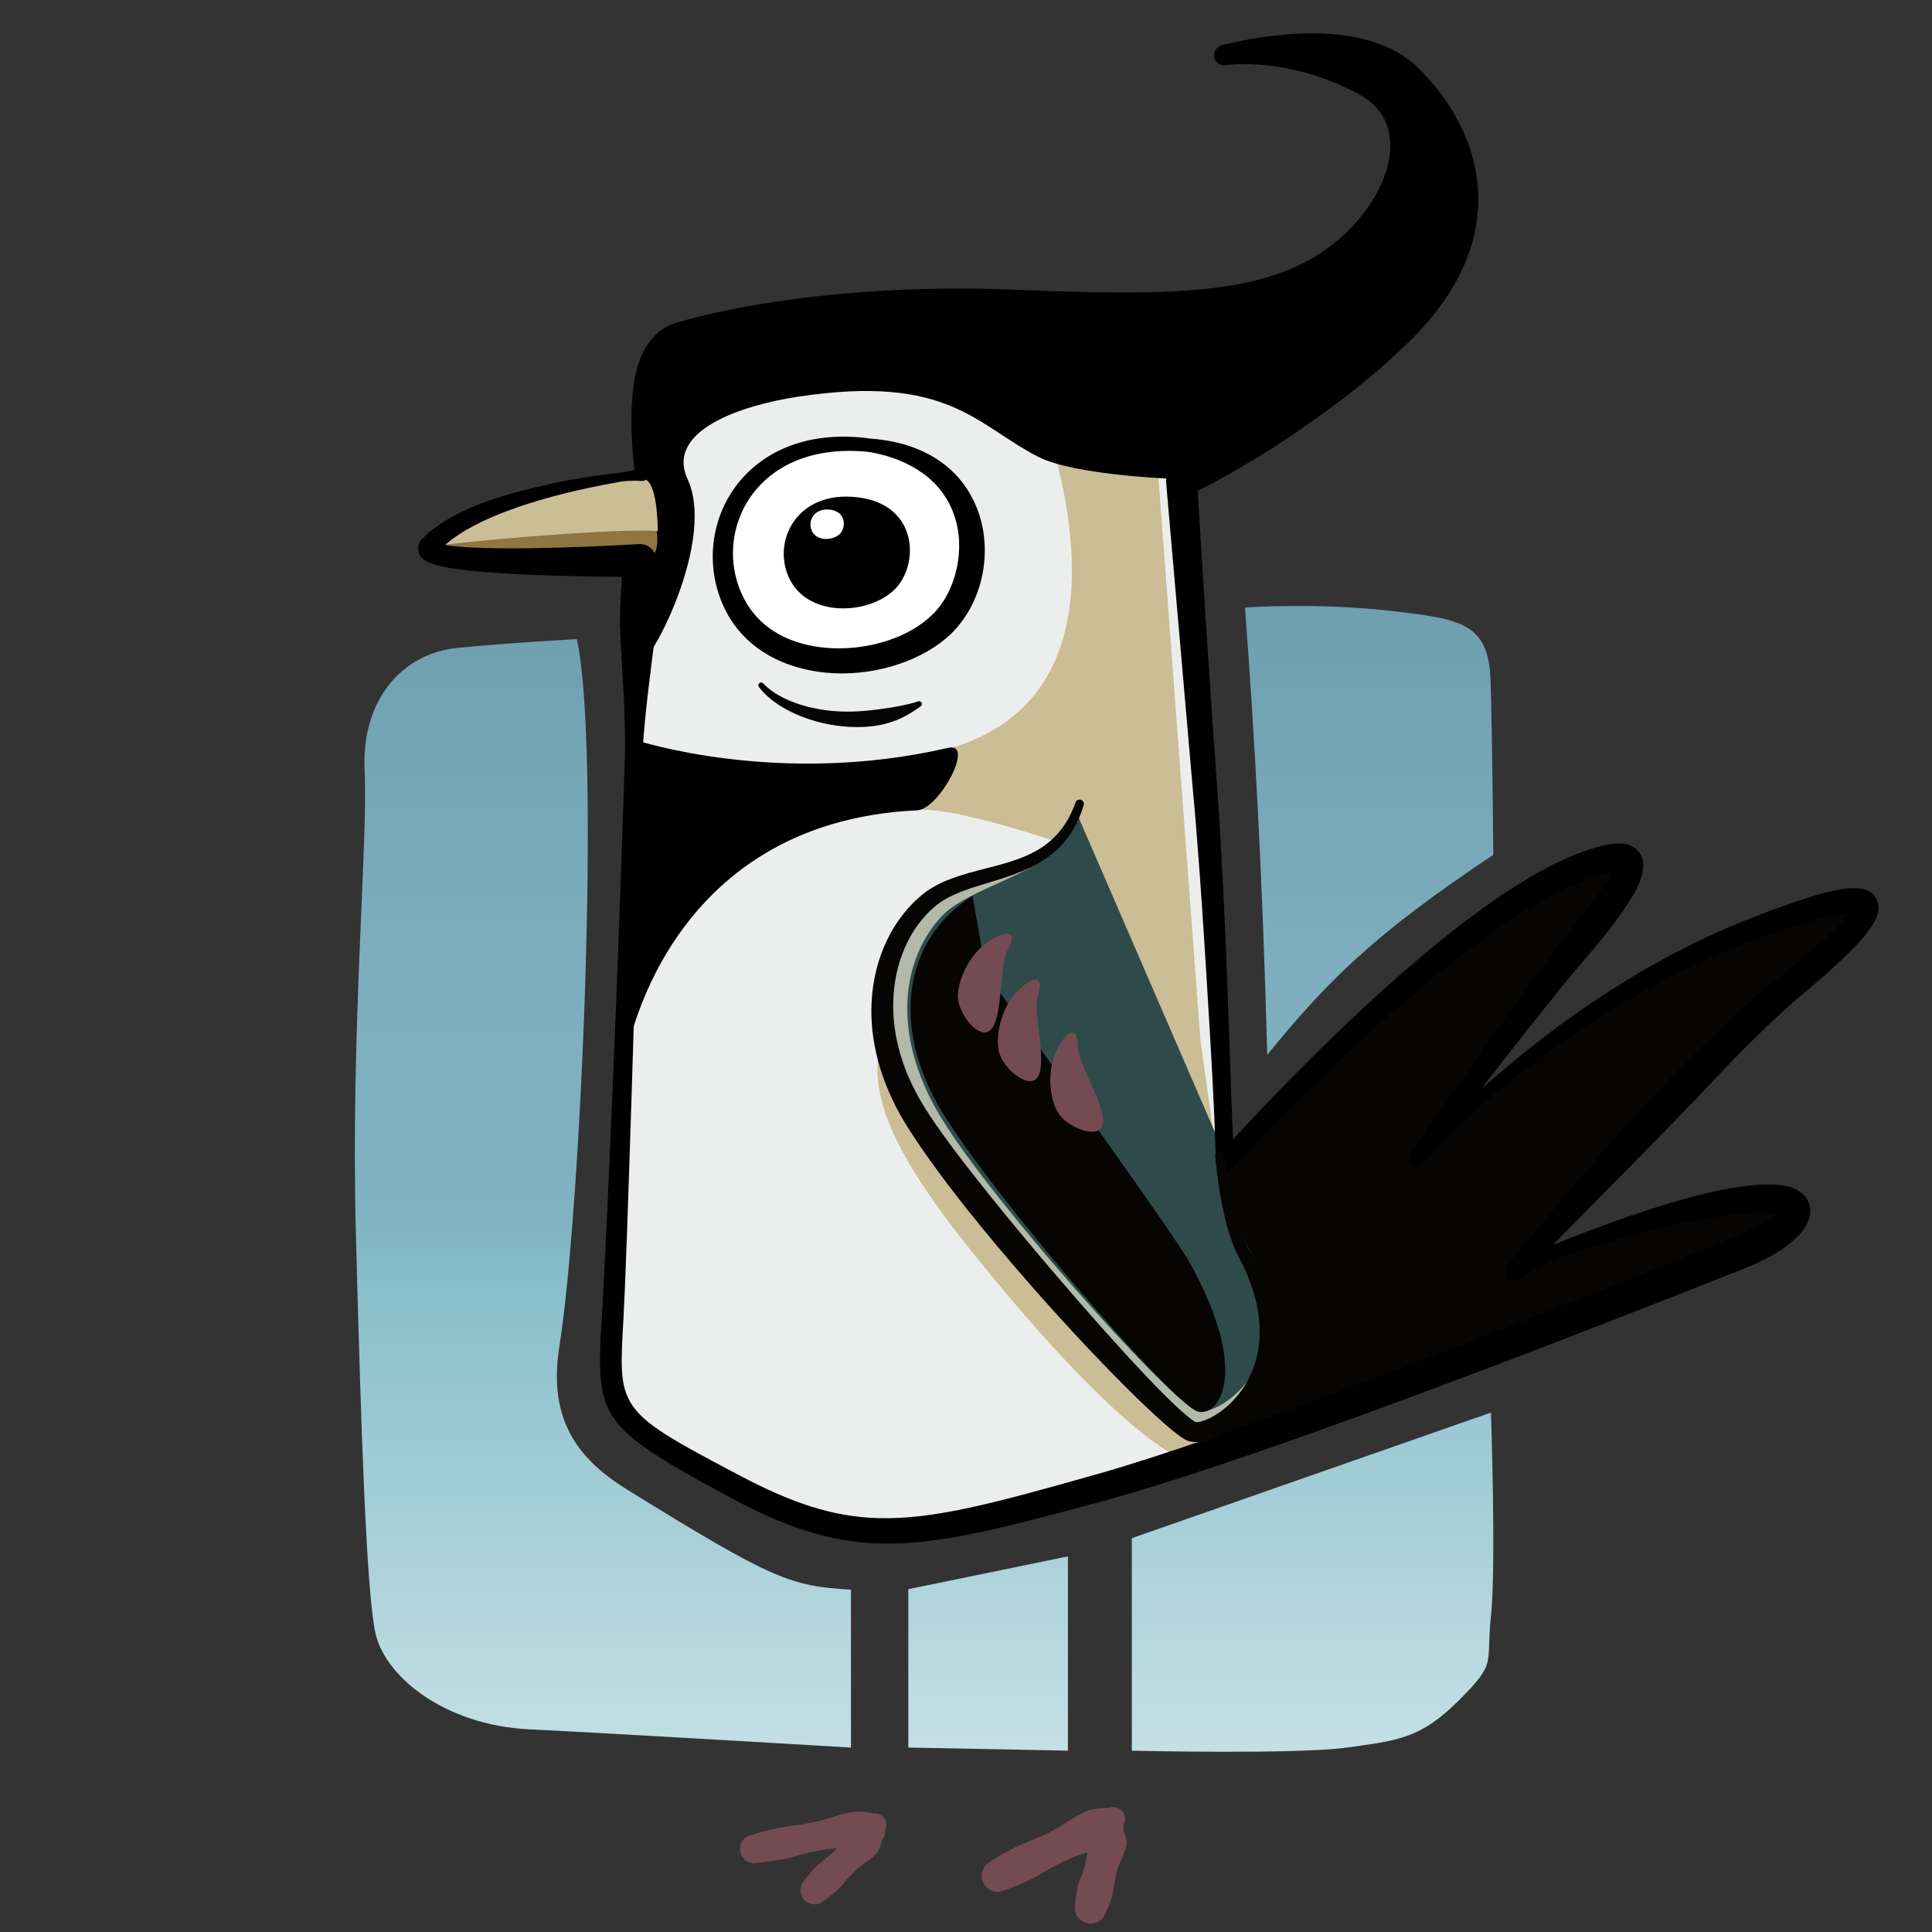 <?xml version="1.0" encoding="UTF-8" standalone="no"?>
<!DOCTYPE svg PUBLIC "-//W3C//DTD SVG 1.1//EN" "http://www.w3.org/Graphics/SVG/1.1/DTD/svg11.dtd">
<svg width="100%" height="100%" viewBox="0 0 256 256" version="1.1" xmlns="http://www.w3.org/2000/svg" xmlns:xlink="http://www.w3.org/1999/xlink" xml:space="preserve" xmlns:serif="http://www.serif.com/" style="fill-rule:evenodd;clip-rule:evenodd;stroke-linejoin:round;stroke-miterlimit:2;">
    <rect x="0" y="0" width="256" height="256" fill="#333333" stroke="none"/>
    <g transform="matrix(1.044,0,0,1.044,-65.218,-1.779)">
        <g id="Kalle">
            <g transform="matrix(0.832,-0.002,0.002,0.574,-146.478,-80.553)">
                <g transform="matrix(2.083,0,0,2.344,0,0)">
                    <path d="M200.457,233.924C200.457,233.924 200.185,234.036 199.853,234.679C199.772,234.837 199.721,235.039 199.677,235.26C199.569,235.799 199.583,236.453 199.489,237.117C199.453,237.372 199.407,237.628 199.35,237.877C199.208,238.497 198.981,239.064 198.875,239.598C198.679,240.584 198.66,241.318 198.66,241.318C198.495,242.121 198.868,242.946 199.492,243.158C200.115,243.37 200.755,242.89 200.92,242.087C200.92,242.087 201.185,241.436 201.393,240.454C201.505,239.922 201.526,239.285 201.64,238.656C201.686,238.403 201.744,238.151 201.81,237.907C201.983,237.269 202.246,236.709 202.36,236.172C202.406,235.952 202.439,235.743 202.429,235.555C202.387,234.785 202.193,234.514 202.193,234.514C202.32,233.898 202.034,233.264 201.554,233.102C201.075,232.939 200.583,233.307 200.457,233.924Z" style="fill:rgb(116,75,83);"/>
                </g>
                <g transform="matrix(2.083,0,0,2.344,0,0)">
                    <path d="M201.041,232.336C201.041,232.336 200.606,232.235 199.837,232.471C199.615,232.539 199.382,232.675 199.136,232.831C198.536,233.213 197.902,233.817 197.191,234.322C196.915,234.518 196.632,234.704 196.346,234.876C195.637,235.302 194.905,235.609 194.307,235.989C193.206,236.691 192.473,237.333 192.473,237.333C191.893,237.697 191.652,238.599 191.935,239.345C192.219,240.092 192.919,240.402 193.499,240.037C193.499,240.037 194.343,239.689 195.45,239.002C196.05,238.629 196.689,238.075 197.385,237.617C197.666,237.432 197.955,237.259 198.244,237.1C198.991,236.689 199.751,236.417 200.354,236.042C200.601,235.888 200.828,235.735 201.005,235.553C201.623,234.917 201.829,234.413 201.829,234.413C202.274,234.133 202.459,233.441 202.242,232.867C202.024,232.294 201.486,232.056 201.041,232.336Z" style="fill:rgb(116,75,83);"/>
                </g>
            </g>
            <g transform="matrix(0.738,0.003,-0.002,0.51,-134.971,-46.982)">
                <g transform="matrix(2.083,0,0,2.344,0,0)">
                    <path d="M200.698,233.392C200.698,233.392 200.376,233.35 199.807,233.731C199.659,233.83 199.519,233.99 199.376,234.172C199.027,234.616 198.727,235.25 198.331,235.822C198.178,236.041 198.017,236.256 197.848,236.457C197.43,236.957 196.96,237.356 196.614,237.796C195.976,238.609 195.609,239.298 195.609,239.298C195.148,239.878 195.139,240.832 195.589,241.426C196.04,242.02 196.78,242.032 197.242,241.452C197.242,241.452 197.786,240.997 198.433,240.196C198.783,239.761 199.104,239.166 199.503,238.64C199.663,238.428 199.833,238.225 200.008,238.034C200.461,237.537 200.961,237.167 201.314,236.729C201.459,236.549 201.587,236.373 201.667,236.185C201.977,235.462 201.952,235.047 201.952,235.047C202.307,234.601 202.314,233.868 201.968,233.412C201.622,232.955 201.053,232.946 200.698,233.392Z" style="fill:rgb(116,75,83);"/>
                </g>
                <g transform="matrix(2.083,5.46438e-15,4.74158e-15,2.344,4.26326e-13,-2.88696e-13)">
                    <path d="M201.254,232.242C201.254,232.242 200.807,232.014 199.964,232.013C199.717,232.013 199.443,232.077 199.151,232.156C198.439,232.349 197.641,232.749 196.785,233.029C196.453,233.137 196.116,233.235 195.778,233.317C194.942,233.52 194.108,233.601 193.398,233.793C192.091,234.148 191.181,234.556 191.181,234.556C190.549,234.723 190.142,235.52 190.272,236.333C190.402,237.147 191.021,237.671 191.652,237.504C191.652,237.504 192.614,237.416 193.923,237.077C194.634,236.893 195.426,236.543 196.256,236.304C196.591,236.208 196.931,236.126 197.269,236.057C198.141,235.879 198.998,235.84 199.711,235.655C200.004,235.579 200.274,235.499 200.501,235.373C201.275,234.943 201.616,234.507 201.616,234.507C202.101,234.378 202.414,233.766 202.314,233.141C202.214,232.516 201.739,232.113 201.254,232.242Z" style="fill:rgb(116,75,83);"/>
                </g>
            </g>
            <g transform="matrix(1.538,0,0,1.538,-106.816,-127.766)">
                <path d="M170.325,114.373C164.139,115.657 162.178,134.667 162.178,134.667C162.178,134.667 160.971,191.244 160.669,195.62C160.367,199.995 161.423,201.956 166.1,204.521C170.777,207.086 181.49,212.892 189.637,210.517C197.784,208.142 212.835,203.212 212.835,203.212L210.338,158.349L206.987,120.635C206.987,120.635 176.511,113.089 170.325,114.373Z" style="fill:rgb(236,238,237);"/>
            </g>
            <g transform="matrix(1.538,0,0,1.538,-106.816,-127.766)">
                <path d="M185.859,165.004C180.493,170.888 181.19,176.165 190.278,187.484C203.654,204.144 208.254,204.834 208.254,204.834L213.233,203.627C213.233,203.627 201.598,163.466 198.891,162.651C196.184,161.835 191.225,159.119 185.859,165.004Z" style="fill:rgb(203,189,149);"/>
            </g>
            <g id="Color" transform="matrix(0.836,0,0,0.5,26.935,62.121)">
                <g transform="matrix(1.839,0,0,3.076,-159.964,-379.775)">
                    <path d="M238.771,187.314C236.603,188.09 234.999,189.124 234.999,189.124C234.999,189.124 250.855,171.188 257.781,165.588C264.872,159.855 268.63,155.48 254.16,161.062C238.544,167.087 227.003,179.77 227.003,179.77C227.003,179.77 235.603,168.002 239.073,163.627C242.543,159.251 248.618,152.616 240.431,155.781C229.115,160.157 211.161,180.072 211.161,180.072L210.469,203.973C210.469,203.973 251.859,188.247 253.104,187.767C261.704,184.447 260.945,179.379 238.771,187.314Z" style="fill:rgb(6,5,3);"/>
                </g>
                <g transform="matrix(1.839,0,0,3.076,-159.964,-379.775)">
                    <path d="M199.159,150.517C196.569,157.723 189.507,155.849 186.728,158.765C183.259,162.406 181.009,168.773 185.536,176.166C190.063,183.559 205.466,200.711 208.319,202.267C209.979,203.172 218.413,197.857 212.732,187.632C211.208,184.89 210.71,179.543 210.71,179.543" style="fill:rgb(179,185,169);"/>
                </g>
                <g transform="matrix(1.704,0,0,3.076,-135.148,-379.775)">
                    <path d="M196.817,117.476C199.87,125.321 204.396,142.756 187.559,146.257C182.233,147.364 181.362,151.64 185.888,151.037C188.984,150.624 199.242,153.894 199.242,153.894L209.578,179.471L212.516,178.67L211.212,170.042L207.112,119.135C207.112,119.135 193.764,109.63 196.817,117.476Z" style="fill:rgb(203,189,149);"/>
                </g>
                <g transform="matrix(1.839,0,0,3.076,-159.964,-379.775)">
                    <path d="M166.05,112.329C162.747,113.994 162.129,111.665 162.692,138.719C162.738,140.961 169.418,129.261 166.865,123.73C165.005,119.701 171.339,117.623 175.95,116.922C188.437,115.021 190.678,119.27 195.833,121.892C198.896,123.45 207.516,123.73 207.516,123.73C207.516,123.73 215.554,118.61 224.607,110.312C233.659,102.014 231.999,95.225 227.367,90.547C222.735,85.87 212.084,88.737 212.084,88.737C212.084,88.737 216.459,87.53 222.494,90.849C228.529,94.168 224.908,102.165 218.873,105.786C212.838,109.407 201.854,110.34 194.669,109.039C189.806,108.158 169.032,110.827 166.05,112.329Z"/>
                </g>
                <g transform="matrix(1.839,0,0,3.076,-159.964,-379.775)">
                    <path d="M162.507,145.237L161.766,171.461C161.766,171.461 164.791,152.026 185.819,151.05C187.635,150.966 190.628,145.369 188.366,145.895C174.3,149.165 162.507,145.237 162.507,145.237Z"/>
                </g>
                <g transform="matrix(1.733,0,0,2.907,-137.012,-350.774)">
                    <path d="M197.917,150.109C196.843,151.361 196.766,152.941 195.393,153.911C192.467,155.978 188.013,157.084 186.122,159.069C182.653,162.71 181.522,169.33 186.049,176.723C190.576,184.116 205.466,200.711 208.319,202.267C209.979,203.172 218.413,197.857 212.732,187.632C211.208,184.89 210.71,179.543 210.71,179.543" style="fill:rgb(46,74,75);"/>
                </g>
                <g transform="matrix(1.733,0,0,2.907,-137.012,-350.774)">
                    <path d="M188.788,157.332C182.653,161.178 181.624,168.845 186.151,176.237C190.678,183.63 205.466,200.711 208.319,202.267C209.979,203.172 213.492,199.574 207.811,189.349C206.288,186.606 189.97,164.086 189.97,164.086" style="fill:rgb(6,5,3);"/>
                </g>
                <g transform="matrix(1.839,0,0,3.076,-159.964,-379.775)">
                    <path d="M192,161.69C190.295,162.656 189.22,164.808 189.178,166.339C189.136,167.87 191.098,170.284 192,169.029C192.902,167.773 192.612,163.718 193.288,162.559C193.964,161.401 193.705,160.725 192,161.69Z" style="fill:rgb(116,75,83);"/>
                </g>
                <g transform="matrix(1.8,-0.632,0.378,3.01,-209.281,-235.335)">
                    <path d="M192,161.69C190.295,162.656 189.22,164.808 189.178,166.339C189.136,167.87 191.098,170.284 192,169.029C192.902,167.773 192.612,163.718 193.288,162.559C193.964,161.401 193.705,160.725 192,161.69Z" style="fill:rgb(116,75,83);"/>
                </g>
                <g transform="matrix(1.599,-1.522,0.91,2.673,-250.855,4.58)">
                    <path d="M192,161.69C190.295,162.656 189.22,164.808 189.178,166.339C189.136,167.87 191.098,170.284 192,169.029C192.902,167.773 192.612,163.718 193.288,162.559C193.964,161.401 193.705,160.725 192,161.69Z" style="fill:rgb(116,75,83);"/>
                </g>
                <g transform="matrix(1.839,0,0,3.076,-159.964,-379.775)">
                    <path d="M162.909,123.238C162.909,123.238 150.491,123.646 146.297,128C143.693,130.704 159.626,129.997 162.909,130.383C166.192,130.769 162.909,123.238 162.909,123.238Z" style="fill:rgb(142,117,66);"/>
                </g>
                <g transform="matrix(1.538,0,0,1.538,-110.418,-188.684)">
                    <path d="M162.909,123.238C162.909,123.238 146.228,123.44 142.413,134.18C150.267,132.636 161.085,131.371 164.368,131.757C164.251,122.379 162.909,123.238 162.909,123.238Z" style="fill:rgb(203,189,149);"/>
                </g>
            </g>
            <g id="Outline">
                <g transform="matrix(1.538,0,0,1.538,-106.816,-127.766)">
                    <path d="M181.877,120.929C171.535,119.656 167.544,128.473 170.863,134.357C174.183,140.241 183.688,139.638 187.761,135.715C191.835,131.792 191.684,122.136 181.877,120.929Z" style="fill:white;"/>
                    <path d="M181.945,120.379C177.044,119.693 173.477,121.234 171.323,123.649C168.592,126.712 168.13,131.228 170.074,134.802C171.842,138.032 175.285,139.567 178.878,139.738C182.511,139.911 186.266,138.655 188.528,136.511C189.828,135.252 190.774,133.484 191.149,131.548C191.501,129.734 191.372,127.782 190.651,126.022C190.104,124.686 189.232,123.447 187.96,122.475C186.499,121.358 184.523,120.572 181.945,120.379L181.945,120.379ZM181.81,121.479C183.623,121.793 185.053,122.41 186.175,123.203C187.514,124.149 188.357,125.382 188.817,126.715C189.309,128.14 189.329,129.677 189.015,131.107C188.689,132.587 188,133.957 186.995,134.919C185.133,136.74 181.992,137.763 178.954,137.681C176.027,137.603 173.159,136.504 171.653,133.912C169.945,130.991 170.251,127.231 172.439,124.612C174.283,122.404 177.434,121.015 181.81,121.479L181.81,121.479Z"/>
                </g>
                <g transform="matrix(0.779,0,0,0.792,29.73,-30.945)">
                    <path d="M181.877,120.929C171.535,119.656 167.544,128.473 170.863,134.357C174.183,140.241 183.688,139.638 187.761,135.715C191.835,131.792 191.684,122.136 181.877,120.929Z"/>
                </g>
                <g transform="matrix(0.206,0,0,0.209,130.368,41.118)">
                    <path d="M181.877,120.929C171.535,119.656 167.544,128.473 170.863,134.357C174.183,140.241 183.688,139.638 187.761,135.715C191.835,131.792 191.684,122.136 181.877,120.929Z" style="fill:white;"/>
                </g>
                <g transform="matrix(1.538,0,0,1.538,-106.816,-127.766)">
                    <path d="M172.701,140.885C173.886,142.429 176.305,143.661 179.075,144.057C179.787,144.159 180.522,144.204 181.262,144.173C181.748,144.153 182.238,144.103 182.72,144.006C183.02,143.946 183.316,143.867 183.608,143.77C183.9,143.673 184.184,143.566 184.463,143.433C185.016,143.169 185.522,142.854 186.021,142.486C186.135,142.427 186.18,142.286 186.12,142.172C186.061,142.058 185.92,142.013 185.806,142.073C185.279,142.25 184.755,142.35 184.215,142.459C183.689,142.566 183.165,142.639 182.636,142.708C182.161,142.77 181.688,142.829 181.215,142.863C180.068,142.946 178.931,142.914 177.864,142.739C175.838,142.408 174.071,141.654 173.056,140.583C172.972,140.486 172.825,140.474 172.727,140.557C172.629,140.641 172.618,140.788 172.701,140.885Z" style="fill:rgb(6,5,3);"/>
                </g>
                <g transform="matrix(1.538,0,0,1.538,-106.816,-127.766)">
                    <path d="M238.24,186.882C240.724,184.375 244.591,180.46 248.407,176.553C250.294,174.621 252.102,172.63 253.819,170.904C255.592,169.122 257.212,167.578 258.514,166.494C260.798,164.593 262.737,162.835 263.852,161.513C264.484,160.763 264.874,160.114 265.009,159.629C265.143,159.15 265.103,158.747 264.95,158.424C264.78,158.064 264.479,157.745 263.949,157.582C263.475,157.436 262.671,157.411 261.486,157.659C259.879,157.995 257.401,158.806 253.843,160.238C248.356,162.445 243.383,165.462 239.235,168.458C236.531,170.412 234.205,172.382 232.275,174.062C233.141,172.95 234.058,171.776 234.966,170.622C236.883,168.182 238.753,165.834 239.988,164.352C240.627,163.586 241.366,162.762 242.062,161.909C243.232,160.478 244.314,158.998 244.968,157.836C245.676,156.578 245.813,155.508 245.552,154.902C245.307,154.334 244.815,153.857 243.842,153.791C243.113,153.742 241.88,153.979 240.02,154.72C236.136,156.267 231.488,159.609 227.046,163.382C220.488,168.953 214.361,175.441 211.825,178.204C211.799,177.675 211.77,177.044 211.741,176.328C211.596,172.772 211.44,167.124 211.192,161.458C210.997,157 210.765,152.532 210.507,149.058C210.271,145.87 210.028,142.344 209.805,138.964C209.387,132.641 209.035,126.827 208.907,124.684C210.322,123.981 213.512,122.293 217.505,119.536C219.376,118.243 221.442,116.734 223.548,114.939C224.351,114.254 225.151,113.518 225.962,112.753C230.087,108.868 231.792,105.018 232.031,101.512C232.352,96.801 230.033,92.66 227.122,89.8C225.458,88.166 223.141,87.357 220.736,87.069C215.949,86.495 210.867,87.932 210.867,87.932C210.442,88.047 210.179,88.473 210.267,88.905C210.356,89.336 210.765,89.625 211.202,89.562C211.202,89.562 213.488,89.209 216.754,89.923C218.349,90.272 220.173,90.871 222.08,91.884C222.971,92.363 223.646,92.949 224.091,93.636C224.821,94.762 224.936,96.116 224.662,97.497C224.062,100.521 221.501,103.705 218.273,105.547C215.673,107.03 212.522,107.75 209.008,108.078C207.58,108.212 206.093,108.268 204.557,108.298C201.227,108.362 197.674,108.251 194.012,108.095C188.66,107.869 183.854,108.042 179.756,108.405C172.635,109.036 167.634,110.246 165.58,110.92C164.284,111.357 163.124,112.715 162.617,114.659C161.849,117.603 162.276,121.681 162.438,122.955C162.181,123.019 161.837,123.095 161.418,123.17C161.212,123.206 160.984,123.218 160.743,123.247C158.54,123.509 155.064,124.042 151.829,125.02C149.04,125.863 146.447,127.062 144.904,128.653C144.602,128.964 144.551,129.292 144.579,129.574C144.605,129.849 144.752,130.133 145.074,130.38C145.343,130.587 145.87,130.79 146.606,130.947C149.829,131.636 157.988,131.762 161.394,131.784C161.326,132.653 161.252,133.903 161.225,135.459C161.221,135.643 161.232,135.831 161.239,136.024C161.326,138.516 161.622,141.661 161.655,145.251C161.667,146.52 161.594,147.839 161.551,149.197C161.049,164.983 160.153,186.046 159.725,192.996C159.478,196.941 159.445,199.109 160.532,200.925C161.73,202.927 164.388,204.543 170.111,207.645C174.855,210.216 178.477,211.391 182.422,211.548C187.251,211.74 192.588,210.366 201.205,208.021C206.589,206.555 214.424,203.877 222.406,200.971C237.086,195.628 252.273,189.534 253.592,189.03C254.643,188.626 255.569,188.208 256.333,187.768C257.599,187.037 258.464,186.267 258.916,185.621C259.616,184.62 259.596,183.722 259.125,183.054C258.822,182.624 258.259,182.182 257.275,182.013C255.893,181.776 253.324,181.963 249.354,183.04C246.536,183.804 242.981,185.012 238.577,186.771C238.463,186.807 238.35,186.844 238.24,186.882ZM218.324,88.81C219.036,88.831 219.761,88.889 220.477,88.996C222.418,89.285 224.302,89.934 225.612,91.295C228.015,93.788 229.965,97.324 229.583,101.312C229.299,104.292 227.682,107.487 224.08,110.699C223.276,111.416 222.471,112.089 221.691,112.746C219.644,114.468 217.704,115.997 215.917,117.277C210.775,120.958 207.041,122.739 207.041,122.739C206.558,122.962 206.263,123.46 206.3,123.991L208.496,149.228C208.9,153.485 209.296,159.249 209.625,164.643C209.876,168.734 210.11,172.611 210.237,175.46C210.363,178.287 210.399,180.1 210.399,180.1C210.411,180.411 210.609,180.683 210.901,180.789C211.193,180.895 211.52,180.813 211.728,180.583C211.728,180.583 219.662,171.947 228.305,164.894C232.618,161.374 237.102,158.245 240.841,156.843C241.824,156.474 242.559,156.246 243.096,156.162C242.922,156.519 242.666,157.005 242.387,157.41C241.814,158.244 241.058,159.163 240.307,160.113C239.56,161.057 238.818,162.029 238.158,162.901C236.988,164.453 235.221,166.91 233.411,169.461C230.01,174.256 226.46,179.373 226.46,179.373C226.249,179.662 226.3,180.065 226.577,180.292C226.854,180.518 227.26,180.488 227.501,180.223C227.501,180.223 229.125,178.23 232.127,175.545C234.16,173.727 236.857,171.642 239.978,169.517C244.113,166.702 249.055,163.89 254.478,161.886C257.925,160.612 260.317,159.891 261.866,159.614C262.152,159.563 262.445,159.539 262.693,159.53C262.535,159.757 262.334,160.024 262.123,160.253C261.014,161.458 259.181,163.008 257.049,164.682C254.577,166.623 250.948,170.028 247.354,173.725C246.896,174.196 246.441,174.673 245.996,175.159C239.972,181.746 234.457,188.645 234.457,188.645C234.218,188.916 234.215,189.322 234.451,189.596C234.686,189.87 235.088,189.928 235.392,189.732C235.392,189.732 236.061,189.264 237.12,188.71C237.652,188.432 238.277,188.131 238.966,187.857C247.336,185.178 252.599,184.233 255.455,184.253C255.869,184.256 256.271,184.316 256.577,184.378C256.268,184.649 255.838,184.921 255.324,185.219C254.589,185.644 253.683,186.093 252.617,186.503C251.302,187.016 236.168,193.188 221.548,198.645C213.659,201.59 205.923,204.332 200.599,205.835C192.296,208.179 187.162,209.601 182.495,209.46C178.831,209.349 175.469,208.254 171.041,205.909C165.772,203.118 163.24,201.785 162.125,199.962C161.17,198.4 161.331,196.511 161.512,193.099C161.886,186.139 162.455,165.045 162.999,149.245C163.045,147.887 163.06,146.565 163.154,145.3C163.422,141.719 163.92,138.599 164.167,136.117C164.186,135.925 164.208,135.739 164.217,135.555C164.363,132.39 164.235,130.477 164.235,130.477C164.247,130.103 164.103,129.741 163.839,129.477C163.574,129.212 163.212,129.069 162.839,129.081C162.839,129.081 150.988,129.807 146.933,129.176L146.803,129.153C148.152,127.954 150.132,126.999 152.233,126.233C155.344,125.098 158.715,124.389 160.856,124.011C161.092,123.969 161.312,123.917 161.518,123.897C162.495,123.804 163.084,123.88 163.084,123.88C163.364,123.853 163.576,123.616 163.572,123.335C163.572,123.335 163.889,120.411 164.667,117.626C164.922,116.715 165.276,115.859 165.615,115.098C165.777,114.734 165.918,114.39 166.114,114.119C166.236,113.95 166.352,113.795 166.52,113.739C168.472,113.078 173.236,111.907 180.021,111.24C184.011,110.848 188.693,110.629 193.911,110.796C197.638,110.913 201.255,111.032 204.639,110.882C206.244,110.812 207.795,110.673 209.282,110.472C213.111,109.954 216.512,108.979 219.284,107.232C222.858,104.98 225.58,101.216 226.111,97.752C226.379,96.001 226.092,94.34 225.155,92.936C224.595,92.095 223.809,91.332 222.72,90.72C221.186,89.848 219.697,89.237 218.324,88.81Z"/>
                </g>
                <g transform="matrix(1.538,0,0,1.538,-106.816,-127.766)">
                    <path d="M198.822,150.409C198.246,152.057 197.365,153.149 196.316,153.918C194.902,154.954 193.186,155.396 191.508,155.826C189.58,156.319 187.704,156.808 186.279,157.928C183.882,159.82 182.158,163.073 181.989,166.996C181.862,169.953 182.636,173.29 184.662,176.701C185.804,178.595 187.623,181.132 189.79,183.865C191.511,186.035 193.447,188.334 195.403,190.554C200.783,196.656 206.317,202.159 207.916,203.005C208.361,203.238 209.128,203.282 210.029,202.928C211.459,202.365 213.388,200.857 214.476,198.451C215.671,195.808 215.901,192.062 213.185,187.38C212.705,186.553 212.321,185.471 212.017,184.38C211.344,181.967 211.062,179.51 211.062,179.51C211.043,179.316 210.871,179.173 210.677,179.191C210.483,179.209 210.34,179.381 210.358,179.576C210.358,179.576 210.542,182.107 211.135,184.607C211.416,185.795 211.795,186.973 212.279,187.884C214.082,191.276 214.315,194.076 213.758,196.259C213.076,198.934 211.194,200.64 209.739,201.285C209.439,201.418 209.162,201.5 208.926,201.527C208.842,201.537 208.77,201.556 208.722,201.529C207.199,200.673 202.101,195.135 197.002,189.166C195.101,186.94 193.201,184.653 191.49,182.512C189.376,179.867 187.544,177.454 186.41,175.631C184.521,172.637 183.749,169.684 183.777,167.043C183.812,163.633 185.16,160.745 187.177,159.022C188.419,157.958 190.11,157.491 191.828,156.968C193.609,156.426 195.42,155.842 196.885,154.656C198.01,153.746 198.943,152.491 199.495,150.626C199.555,150.44 199.453,150.241 199.267,150.181C199.081,150.121 198.882,150.223 198.822,150.409Z" style="fill:rgb(6,5,3);"/>
                </g>
            </g>
        </g>
    </g>
    <g>
        <path d="M164.964,80.503C166.216,97.04 167.283,115.788 167.915,139.764C175.809,130.114 181.843,123.936 197.87,113.271C197.87,113.271 197.746,97.933 197.513,90.264C197.281,82.595 193.736,82.042 184.499,80.968C174.506,79.806 164.964,80.503 164.964,80.503Z" style="fill:url(#_Linear1);"/>
        <path d="M149.973,203.816L149.973,231.974C149.973,231.974 171.717,232.491 178.457,231.561C185.196,230.631 188.217,230.399 193.33,225.286C198.443,220.174 196.863,220.638 197.561,214.131C198.258,207.624 197.561,187.173 197.561,187.173L149.973,203.816Z" style="fill:url(#_Linear2);"/>
        <path d="M120.357,210.574L120.357,231.561L141.505,231.974L141.505,206.23L120.357,210.574Z" style="fill:url(#_Linear3);"/>
        <path d="M76.434,84.686C76.434,84.686 67.836,85.151 60.631,85.848C53.427,86.545 47.849,92.588 48.314,102.116C48.779,111.644 46.455,136.278 47.152,163.236C47.849,190.194 48.547,210.413 49.709,216.223C50.871,222.033 58.772,228.591 70.16,229.147C81.547,229.702 112.757,231.561 112.757,231.561L112.757,210.645C104.745,210.144 102.589,209.443 83.128,197.399C76.881,193.533 72.535,188.393 74.11,178.482C77.022,160.166 79.604,98.909 76.434,84.686" style="fill:url(#_Linear4);"/>
    </g>
    <defs>
        <linearGradient id="_Linear1" x1="0" y1="0" x2="1" y2="0" gradientUnits="userSpaceOnUse" gradientTransform="matrix(9.26234e-15,151.265,-151.265,9.26234e-15,67.473,80.296)"><stop offset="0" style="stop-color:rgb(109,159,175);stop-opacity:1"/><stop offset="0.33" style="stop-color:rgb(126,175,191);stop-opacity:1"/><stop offset="0.51" style="stop-color:rgb(127,177,193);stop-opacity:1"/><stop offset="0.56" style="stop-color:rgb(131,183,197);stop-opacity:1"/><stop offset="0.6" style="stop-color:rgb(137,191,203);stop-opacity:1"/><stop offset="1" style="stop-color:rgb(196,223,229);stop-opacity:1"/></linearGradient>
        <linearGradient id="_Linear2" x1="0" y1="0" x2="1" y2="0" gradientUnits="userSpaceOnUse" gradientTransform="matrix(9.26234e-15,151.265,-151.265,9.26234e-15,67.473,80.296)"><stop offset="0" style="stop-color:rgb(109,159,175);stop-opacity:1"/><stop offset="0.33" style="stop-color:rgb(126,175,191);stop-opacity:1"/><stop offset="0.51" style="stop-color:rgb(127,177,193);stop-opacity:1"/><stop offset="0.56" style="stop-color:rgb(131,183,197);stop-opacity:1"/><stop offset="0.6" style="stop-color:rgb(137,191,203);stop-opacity:1"/><stop offset="1" style="stop-color:rgb(196,223,229);stop-opacity:1"/></linearGradient>
        <linearGradient id="_Linear3" x1="0" y1="0" x2="1" y2="0" gradientUnits="userSpaceOnUse" gradientTransform="matrix(9.26234e-15,151.265,-151.265,9.26234e-15,67.473,80.296)"><stop offset="0" style="stop-color:rgb(109,159,175);stop-opacity:1"/><stop offset="0.33" style="stop-color:rgb(126,175,191);stop-opacity:1"/><stop offset="0.51" style="stop-color:rgb(127,177,193);stop-opacity:1"/><stop offset="0.56" style="stop-color:rgb(131,183,197);stop-opacity:1"/><stop offset="0.6" style="stop-color:rgb(137,191,203);stop-opacity:1"/><stop offset="1" style="stop-color:rgb(196,223,229);stop-opacity:1"/></linearGradient>
        <linearGradient id="_Linear4" x1="0" y1="0" x2="1" y2="0" gradientUnits="userSpaceOnUse" gradientTransform="matrix(9.26234e-15,151.265,-151.265,9.26234e-15,67.473,80.296)"><stop offset="0" style="stop-color:rgb(109,159,175);stop-opacity:1"/><stop offset="0.33" style="stop-color:rgb(126,175,191);stop-opacity:1"/><stop offset="0.51" style="stop-color:rgb(127,177,193);stop-opacity:1"/><stop offset="0.56" style="stop-color:rgb(131,183,197);stop-opacity:1"/><stop offset="0.6" style="stop-color:rgb(137,191,203);stop-opacity:1"/><stop offset="1" style="stop-color:rgb(196,223,229);stop-opacity:1"/></linearGradient>
    </defs>
</svg>
